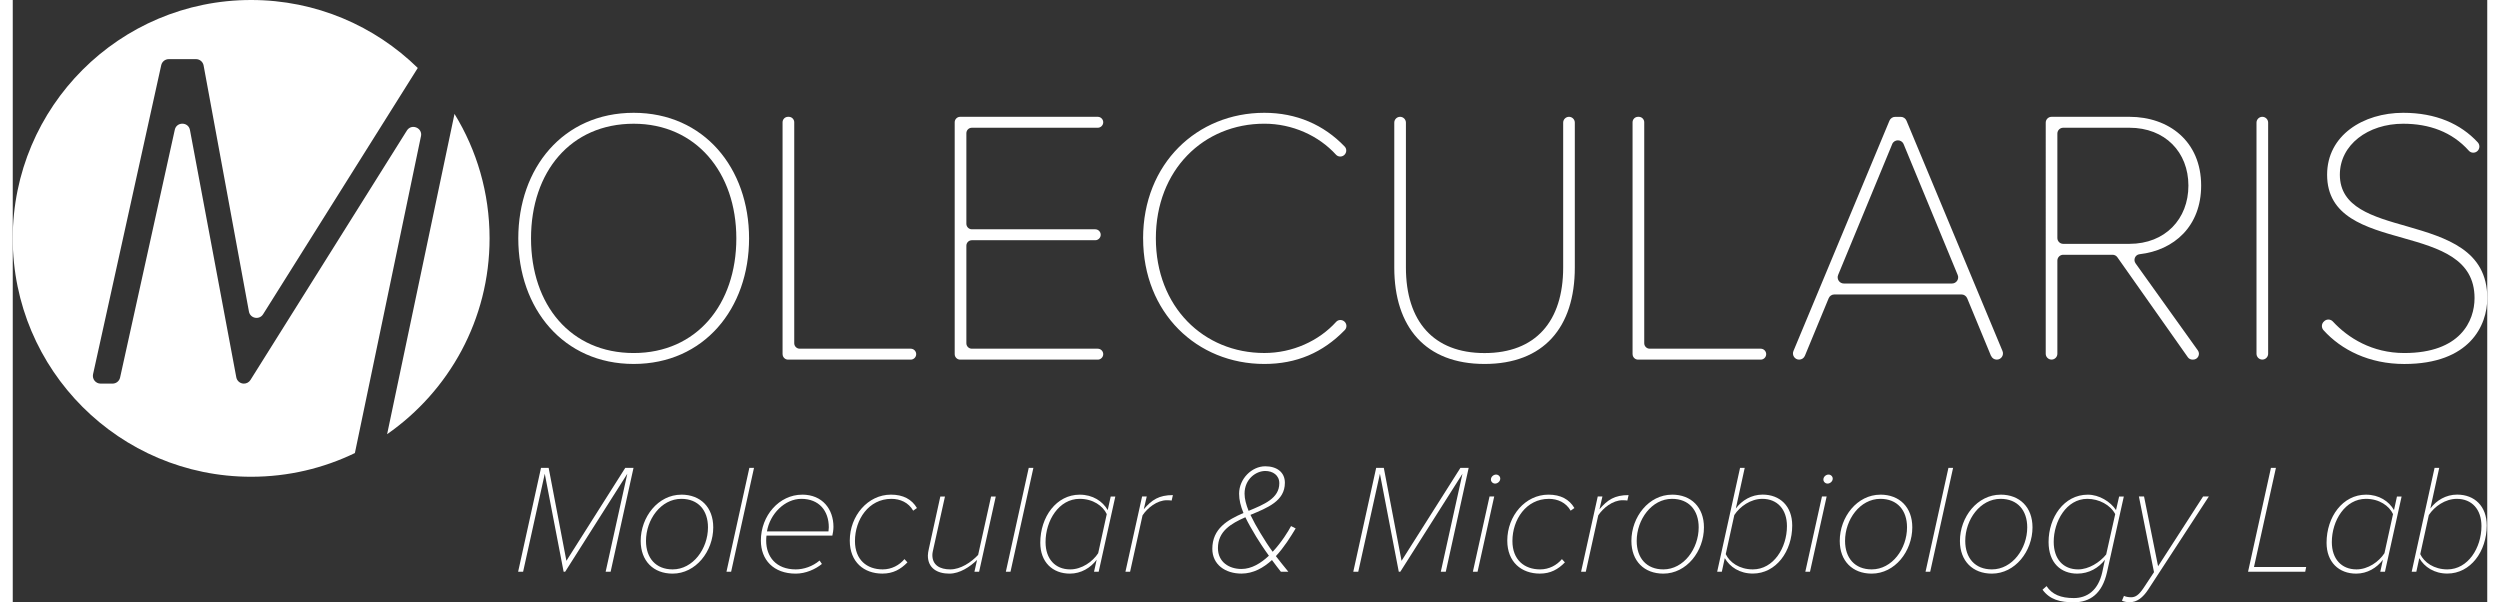 <?xml version="1.0" encoding="UTF-8"?>
<svg xmlns="http://www.w3.org/2000/svg" id="Ebene_1" width="220" height="53" viewBox="0 0 765.35 186.28">
  <rect x="0" y="0" width="765.35" height="186.28" fill="#333333" stroke="none"/>
  <defs>
    <style>
      .cls-1 {
        fill: #fff;
      }
    </style>
  </defs>
  <g>
    <g>
      <path class="cls-1" d="M192.05,34.89c21.73,0,35.69,17.11,35.69,38.84s-13.96,38.84-35.69,38.84-35.69-17.11-35.69-38.84,13.85-38.84,35.69-38.84ZM192.05,38.27c-19.48,0-31.75,14.86-31.75,35.46s12.27,35.46,31.75,35.46,31.75-15.08,31.75-35.46-12.5-35.46-31.75-35.46Z"/>
      <path class="cls-1" d="M238.1,109.54V37.82c0-.93.76-1.69,1.69-1.69h.23c.93,0,1.69.76,1.69,1.69v68.34c0,.93.76,1.69,1.69,1.69h34.34c.93,0,1.69.76,1.69,1.69h0c0,.93-.76,1.69-1.69,1.69h-37.94c-.93,0-1.69-.76-1.69-1.69Z"/>
      <path class="cls-1" d="M291.34,109.54V37.82c0-.93.76-1.69,1.69-1.69h42.56c.93,0,1.69.76,1.69,1.69h0c0,.93-.76,1.69-1.69,1.69h-38.95c-.93,0-1.69.76-1.69,1.69v28.03c0,.93.76,1.69,1.69,1.69h38.17c.93,0,1.69.76,1.69,1.69h0c0,.93-.76,1.69-1.69,1.69h-38.17c-.93,0-1.69.76-1.69,1.69v30.17c0,.93.76,1.69,1.69,1.69h38.95c.93,0,1.69.76,1.69,1.69h0c0,.93-.76,1.69-1.69,1.69h-42.56c-.93,0-1.69-.76-1.69-1.69Z"/>
      <path class="cls-1" d="M349.61,73.73c0-23.08,16.66-38.84,37.49-38.84,9.92,0,18.37,3.67,24.86,10.44.71.74.63,1.94-.14,2.62h0c-.74.66-1.88.62-2.55-.11-5.35-5.87-13.46-9.58-22.16-9.58-18.8,0-33.55,14.3-33.55,35.46s14.75,35.46,33.55,35.46c8.73,0,16.86-3.73,22.21-9.63.64-.71,1.74-.76,2.49-.16h0c.83.67.94,1.92.19,2.69-6.82,7.02-14.97,10.49-24.89,10.49-20.83,0-37.49-15.76-37.49-38.84Z"/>
      <path class="cls-1" d="M429.1,36.13h0c.99,0,1.8.81,1.8,1.8v44.81c0,16.66,8.55,26.46,24.32,26.46s24.32-9.79,24.32-26.46v-44.81c0-.99.81-1.8,1.8-1.8h0c.99,0,1.8.81,1.8,1.8v44.81c0,18.58-9.68,29.83-27.92,29.83s-27.92-11.37-27.92-29.83v-44.81c0-.99.81-1.8,1.8-1.8Z"/>
      <path class="cls-1" d="M501,109.54V37.82c0-.93.76-1.69,1.69-1.69h.23c.93,0,1.69.76,1.69,1.69v68.34c0,.93.76,1.69,1.69,1.69h34.34c.93,0,1.69.76,1.69,1.69h0c0,.93-.76,1.69-1.69,1.69h-37.94c-.93,0-1.69-.76-1.69-1.69Z"/>
      <path class="cls-1" d="M611.85,110.04l-7.35-17.78c-.3-.72-1-1.19-1.77-1.19h-39.31c-.78,0-1.48.47-1.77,1.19l-7.35,17.78c-.3.72-1,1.19-1.77,1.19h0c-1.37,0-2.3-1.39-1.77-2.66l29.7-71.25c.3-.72,1-1.18,1.77-1.18h1.72c.78,0,1.47.47,1.77,1.18l29.7,71.25c.53,1.26-.4,2.66-1.77,2.66h0c-.78,0-1.48-.47-1.77-1.19ZM581.3,44.59l-16.72,40.45c-.52,1.26.41,2.65,1.77,2.65h33.44c1.37,0,2.3-1.39,1.77-2.65l-16.72-40.45c-.65-1.58-2.9-1.58-3.55,0Z"/>
      <path class="cls-1" d="M672.72,110.46l-21.78-30.9c-.34-.48-.89-.76-1.47-.76h-15.28c-.99,0-1.8.81-1.8,1.8v28.82c0,.99-.81,1.8-1.8,1.8h0c-.99,0-1.8-.81-1.8-1.8V37.93c0-.99.81-1.8,1.8-1.8h24.09c12.16,0,22.18,7.54,22.18,21.28,0,12.54-8.35,20.01-19.06,21.22-1.35.15-2.01,1.73-1.22,2.83l19.26,26.92c.85,1.19,0,2.85-1.47,2.85h-.18c-.59,0-1.13-.28-1.47-.76ZM654.68,39.51h-20.49c-.99,0-1.8.81-1.8,1.8v32.31c0,.99.81,1.8,1.8,1.8h20.49c11.03,0,18.24-7.66,18.24-18.01s-7.21-17.9-18.24-17.9Z"/>
      <path class="cls-1" d="M693.98,109.42V37.93c0-.99.81-1.8,1.8-1.8h0c.99,0,1.8.81,1.8,1.8v71.49c0,.99-.81,1.8-1.8,1.8h0c-.99,0-1.8-.81-1.8-1.8Z"/>
      <path class="cls-1" d="M714.96,99.31c.77-.68,1.93-.63,2.63.12,4.73,5.12,12.18,9.76,22.1,9.76,17.34,0,21.73-9.91,21.73-17,0-12.16-10.92-15.42-22.07-18.57-11.6-3.26-23.53-6.53-23.53-19.59,0-12.16,11.15-19.14,23.53-19.14,10.19,0,17.78,3.45,23.05,9.12.72.78.69,1.99-.09,2.71h0c-.77.71-1.97.67-2.66-.11-5.2-5.83-12.27-8.34-20.3-8.34-10.92,0-19.59,6.53-19.59,15.76,0,10.13,10.13,12.95,20.83,15.99,12.05,3.49,24.77,7.32,24.77,22.18,0,8.44-5.4,20.38-25.67,20.38-10.85,0-19.48-4.35-24.99-10.46-.71-.79-.65-2,.15-2.7l.12-.1Z"/>
    </g>
    <g>
      <path class="cls-1" d="M136.63,35.24l-20.84,99.05c19.14-13.32,31.69-35.47,31.69-60.56,0-14.11-3.97-27.29-10.84-38.49Z"/>
      <path class="cls-1" d="M126.26,42.17c.58-2.62-2.94-4.06-4.36-1.79l-48.38,77.15c-.44.7-1.2,1.12-2.03,1.12-1.15,0-2.14-.82-2.35-1.95l-14.33-76.49c-.48-2.56-4.13-2.62-4.69-.08l-16.92,76.64c-.24,1.1-1.21,1.88-2.34,1.88h-3.68c-1.53,0-2.67-1.41-2.34-2.91L45.92,20.17c.24-1.1,1.21-1.88,2.34-1.88h8.42c1.15,0,2.14.82,2.35,1.96l14.02,76.11c.4,2.15,3.22,2.69,4.38.84L125.27,21.02C111.97,8.02,93.79,0,73.73,0,33.01,0,0,33.01,0,73.73s33.01,73.73,73.73,73.73c11.5,0,22.39-2.64,32.09-7.33l20.43-97.96Z"/>
    </g>
  </g>
  <g>
    <path class="cls-1" d="M183.38,176.83l6.7-30.3-19.22,30.3h-.48l-5.83-30.3-6.7,30.3h-1.54l7.08-32.13h2.36l5.49,28.76,18.21-28.76h2.55l-7.08,32.13h-1.54Z"/>
    <path class="cls-1" d="M206.79,152.99c5.92,0,9.87,3.9,9.87,10.12,0,7.42-5.39,14.31-12.57,14.31-5.92,0-9.87-3.9-9.87-10.11,0-7.42,5.39-14.31,12.57-14.31ZM206.79,154.29c-6.31,0-10.93,6.41-10.93,13.01,0,5.3,3.03,8.81,8.24,8.81,6.31,0,10.93-6.41,10.93-13,0-5.3-3.03-8.82-8.24-8.82Z"/>
    <path class="cls-1" d="M220.75,176.83l7.08-32.13h1.44l-7.08,32.13h-1.44Z"/>
    <path class="cls-1" d="M244.16,152.99c6.31,0,9.68,4.53,9.68,9.97,0,.92-.19,2.12-.34,2.7h-20.37c-.05.29-.1,1.06-.1,1.54,0,5.01,3.08,8.91,9.15,8.91,2.46,0,5.2-.91,7.37-2.74l.72,1.06c-2.02,1.64-5.01,2.99-8.09,2.99-6.89,0-10.79-4.29-10.79-10.21,0-7.8,5.73-14.21,12.76-14.21ZM252.3,164.36c.05-.29.1-.91.1-1.25,0-5.2-3.08-8.82-8.48-8.82-5.11,0-9.73,4.62-10.65,10.07h19.03Z"/>
    <path class="cls-1" d="M271.62,152.99c3.81,0,6.45,1.45,8.04,4.14l-1.16.82c-1.44-2.55-4.05-3.66-6.74-3.66-7.03,0-11.27,6.41-11.27,13.05,0,5.83,3.71,8.77,8.57,8.77,2.79,0,5.15-1.3,6.74-3.18l.92,1.01c-2.12,2.17-4.43,3.47-7.76,3.47-5.68,0-10.07-3.56-10.07-10.21,0-7.66,5.59-14.21,12.72-14.21Z"/>
    <path class="cls-1" d="M288.33,153.57l-3.61,16.28c-.1.48-.29,1.2-.29,1.83,0,3.13,2.36,4.43,5.54,4.43s6.45-2.17,8.62-4.48l4-18.06h1.45l-5.15,23.27h-1.45l.82-3.66c-2.17,2.12-5.35,4.24-8.57,4.24-3.81,0-6.65-1.73-6.65-5.59,0-.48.14-1.45.29-2.02l3.56-16.23h1.44Z"/>
    <path class="cls-1" d="M307.16,176.83l7.08-32.13h1.44l-7.08,32.13h-1.44Z"/>
    <path class="cls-1" d="M339.58,153.57h1.44l-5.15,23.27h-1.44l.82-3.71c-1.88,2.5-4.82,4.29-8.29,4.29-5.35,0-9.15-3.56-9.15-9.54,0-8.04,5.01-14.88,12.19-14.88,4.05,0,7.08,2.02,8.67,4.77l.92-4.19ZM327.05,176.11c3.61,0,6.94-2.36,8.67-5.01l2.65-12.09c-1.2-2.55-4.24-4.72-8.38-4.72-6.41,0-10.55,6.7-10.55,13.39,0,5.2,2.99,8.43,7.61,8.43Z"/>
    <path class="cls-1" d="M344.15,176.83l5.15-23.27h1.44l-.92,3.95c2.5-2.94,4.72-4.38,9.01-4.38l-.39,1.69c-.24-.05-.77-.1-1.49-.1-3.03,0-5.97,2.36-7.51,4.67l-3.85,17.44h-1.44Z"/>
    <path class="cls-1" d="M396.8,163.44c-1.54,2.55-3.56,5.83-6.12,8.57,1.11,1.45,2.36,2.99,3.85,4.82h-2.31c-.82-1.01-1.78-2.31-2.75-3.61-2.65,2.41-5.78,4.19-9.44,4.19-5.01,0-9.01-2.79-9.01-7.66,0-6.26,4.72-8.96,9.63-11.08-.87-2.12-1.35-4.05-1.35-5.97,0-4.58,3.9-8.48,8.09-8.48,3.52,0,6.07,1.78,6.07,5.11,0,5.64-5.35,7.71-10.65,9.92.87,1.83,1.93,3.76,3.08,5.63,1.35,2.22,2.5,4.05,3.8,5.78,2.75-2.94,4.82-6.31,5.68-7.95l1.4.72ZM388.51,171.87c-1.64-2.26-3.13-4.58-3.95-5.92-1.35-2.22-2.46-4.19-3.32-5.97-4.48,1.98-8.48,4.34-8.48,9.54,0,4.34,3.47,6.46,7.27,6.46,3.13,0,6.02-1.78,8.48-4.09ZM382.25,158c4.87-2.02,9.49-3.9,9.49-8.53,0-2.5-2.02-3.8-4.34-3.8-2.84,0-6.41,2.46-6.41,7.03,0,1.59.48,3.37,1.25,5.3Z"/>
    <path class="cls-1" d="M441.69,176.83l6.7-30.3-19.22,30.3h-.48l-5.83-30.3-6.7,30.3h-1.54l7.08-32.13h2.36l5.49,28.76,18.21-28.76h2.55l-7.08,32.13h-1.54Z"/>
    <path class="cls-1" d="M451.61,176.83l5.15-23.27h1.45l-5.15,23.27h-1.45ZM458.78,146.78c.72,0,1.3.58,1.3,1.25,0,.91-.87,1.54-1.59,1.54s-1.3-.58-1.3-1.25c0-.92.87-1.54,1.59-1.54Z"/>
    <path class="cls-1" d="M474.97,152.99c3.81,0,6.45,1.45,8.04,4.14l-1.16.82c-1.45-2.55-4.05-3.66-6.74-3.66-7.03,0-11.27,6.41-11.27,13.05,0,5.83,3.71,8.77,8.57,8.77,2.79,0,5.15-1.3,6.74-3.18l.92,1.01c-2.12,2.17-4.43,3.47-7.75,3.47-5.68,0-10.07-3.56-10.07-10.21,0-7.66,5.59-14.21,12.72-14.21Z"/>
    <path class="cls-1" d="M485.08,176.83l5.15-23.27h1.45l-.92,3.95c2.5-2.94,4.72-4.38,9.01-4.38l-.38,1.69c-.24-.05-.77-.1-1.49-.1-3.03,0-5.97,2.36-7.51,4.67l-3.85,17.44h-1.45Z"/>
    <path class="cls-1" d="M513.21,152.99c5.93,0,9.87,3.9,9.87,10.12,0,7.42-5.39,14.31-12.57,14.31-5.92,0-9.87-3.9-9.87-10.11,0-7.42,5.39-14.31,12.57-14.31ZM513.21,154.29c-6.31,0-10.93,6.41-10.93,13.01,0,5.3,3.03,8.81,8.24,8.81,6.31,0,10.93-6.41,10.93-13,0-5.3-3.03-8.82-8.24-8.82Z"/>
    <path class="cls-1" d="M528.62,176.83h-1.45l7.08-32.13h1.44l-2.75,12.57c1.88-2.5,4.82-4.29,8.29-4.29,5.35,0,9.15,3.56,9.15,9.54,0,8.04-5.01,14.88-12.19,14.88-4.05,0-7.08-2.02-8.67-4.77l-.91,4.19ZM541.14,154.29c-3.61,0-6.94,2.36-8.67,5.01l-2.65,12.09c1.2,2.55,4.24,4.72,8.38,4.72,6.41,0,10.55-6.7,10.55-13.39,0-5.2-2.99-8.43-7.61-8.43Z"/>
    <path class="cls-1" d="M554.43,176.83l5.15-23.27h1.45l-5.15,23.27h-1.45ZM561.61,146.78c.72,0,1.3.58,1.3,1.25,0,.91-.87,1.54-1.59,1.54s-1.3-.58-1.3-1.25c0-.92.87-1.54,1.59-1.54Z"/>
    <path class="cls-1" d="M577.65,152.99c5.92,0,9.87,3.9,9.87,10.12,0,7.42-5.39,14.31-12.57,14.31-5.92,0-9.87-3.9-9.87-10.11,0-7.42,5.39-14.31,12.57-14.31ZM577.65,154.29c-6.31,0-10.93,6.41-10.93,13.01,0,5.3,3.03,8.81,8.24,8.81,6.31,0,10.93-6.41,10.93-13,0-5.3-3.03-8.82-8.24-8.82Z"/>
    <path class="cls-1" d="M591.62,176.83l7.08-32.13h1.44l-7.08,32.13h-1.45Z"/>
    <path class="cls-1" d="M614.83,152.99c5.92,0,9.87,3.9,9.87,10.12,0,7.42-5.39,14.31-12.57,14.31-5.92,0-9.87-3.9-9.87-10.11,0-7.42,5.39-14.31,12.57-14.31ZM614.83,154.29c-6.31,0-10.93,6.41-10.93,13.01,0,5.3,3.03,8.81,8.24,8.81,6.31,0,10.93-6.41,10.93-13,0-5.3-3.03-8.82-8.24-8.82Z"/>
    <path class="cls-1" d="M629.04,181.27c1.69,2.6,4.43,3.71,8.43,3.71s7.51-2.22,8.81-8l.82-3.85c-1.93,2.5-4.91,4.29-8.57,4.29-5.01,0-8.86-3.28-8.86-9.78,0-7.56,4.72-14.64,12.14-14.64,3.47,0,6.98,2.12,8.72,4.77l.96-4.19h1.45l-5.2,23.41c-1.49,6.65-5.25,9.3-10.26,9.3-4.24,0-7.42-.82-9.68-3.9l1.25-1.11ZM650.28,159.01c-1.49-2.84-5.01-4.72-8.62-4.72-6.5,0-10.4,6.98-10.4,13.29,0,5.35,2.94,8.53,7.56,8.53,3.28,0,6.7-2.17,8.67-4.62l2.79-12.47Z"/>
    <path class="cls-1" d="M652.98,184.3c.48.24,1.3.43,2.22.43,1.3,0,2.36-.63,3.9-2.94l3.18-4.82-4.67-23.41h1.59l4.34,21.58,13.92-21.58h1.78l-18.74,28.76c-1.64,2.5-3.47,3.95-5.78,3.95-.82,0-1.73-.19-2.36-.48l.63-1.49Z"/>
    <path class="cls-1" d="M691.37,176.83l7.08-32.13h1.54l-6.79,30.68h16.14l-.29,1.45h-17.68Z"/>
    <path class="cls-1" d="M737.41,153.57h1.45l-5.15,23.27h-1.45l.82-3.71c-1.88,2.5-4.82,4.29-8.28,4.29-5.35,0-9.15-3.56-9.15-9.54,0-8.04,5.01-14.88,12.19-14.88,4.05,0,7.08,2.02,8.67,4.77l.91-4.19ZM724.89,176.11c3.61,0,6.94-2.36,8.67-5.01l2.65-12.09c-1.2-2.55-4.24-4.72-8.38-4.72-6.41,0-10.55,6.7-10.55,13.39,0,5.2,2.99,8.43,7.61,8.43Z"/>
    <path class="cls-1" d="M743.43,176.83h-1.45l7.08-32.13h1.44l-2.75,12.57c1.88-2.5,4.82-4.29,8.29-4.29,5.35,0,9.15,3.56,9.15,9.54,0,8.04-5.01,14.88-12.19,14.88-4.05,0-7.08-2.02-8.67-4.77l-.91,4.19ZM755.95,154.29c-3.61,0-6.94,2.36-8.67,5.01l-2.65,12.09c1.2,2.55,4.24,4.72,8.38,4.72,6.41,0,10.55-6.7,10.55-13.39,0-5.2-2.99-8.43-7.61-8.43Z"/>
  </g>
</svg>
